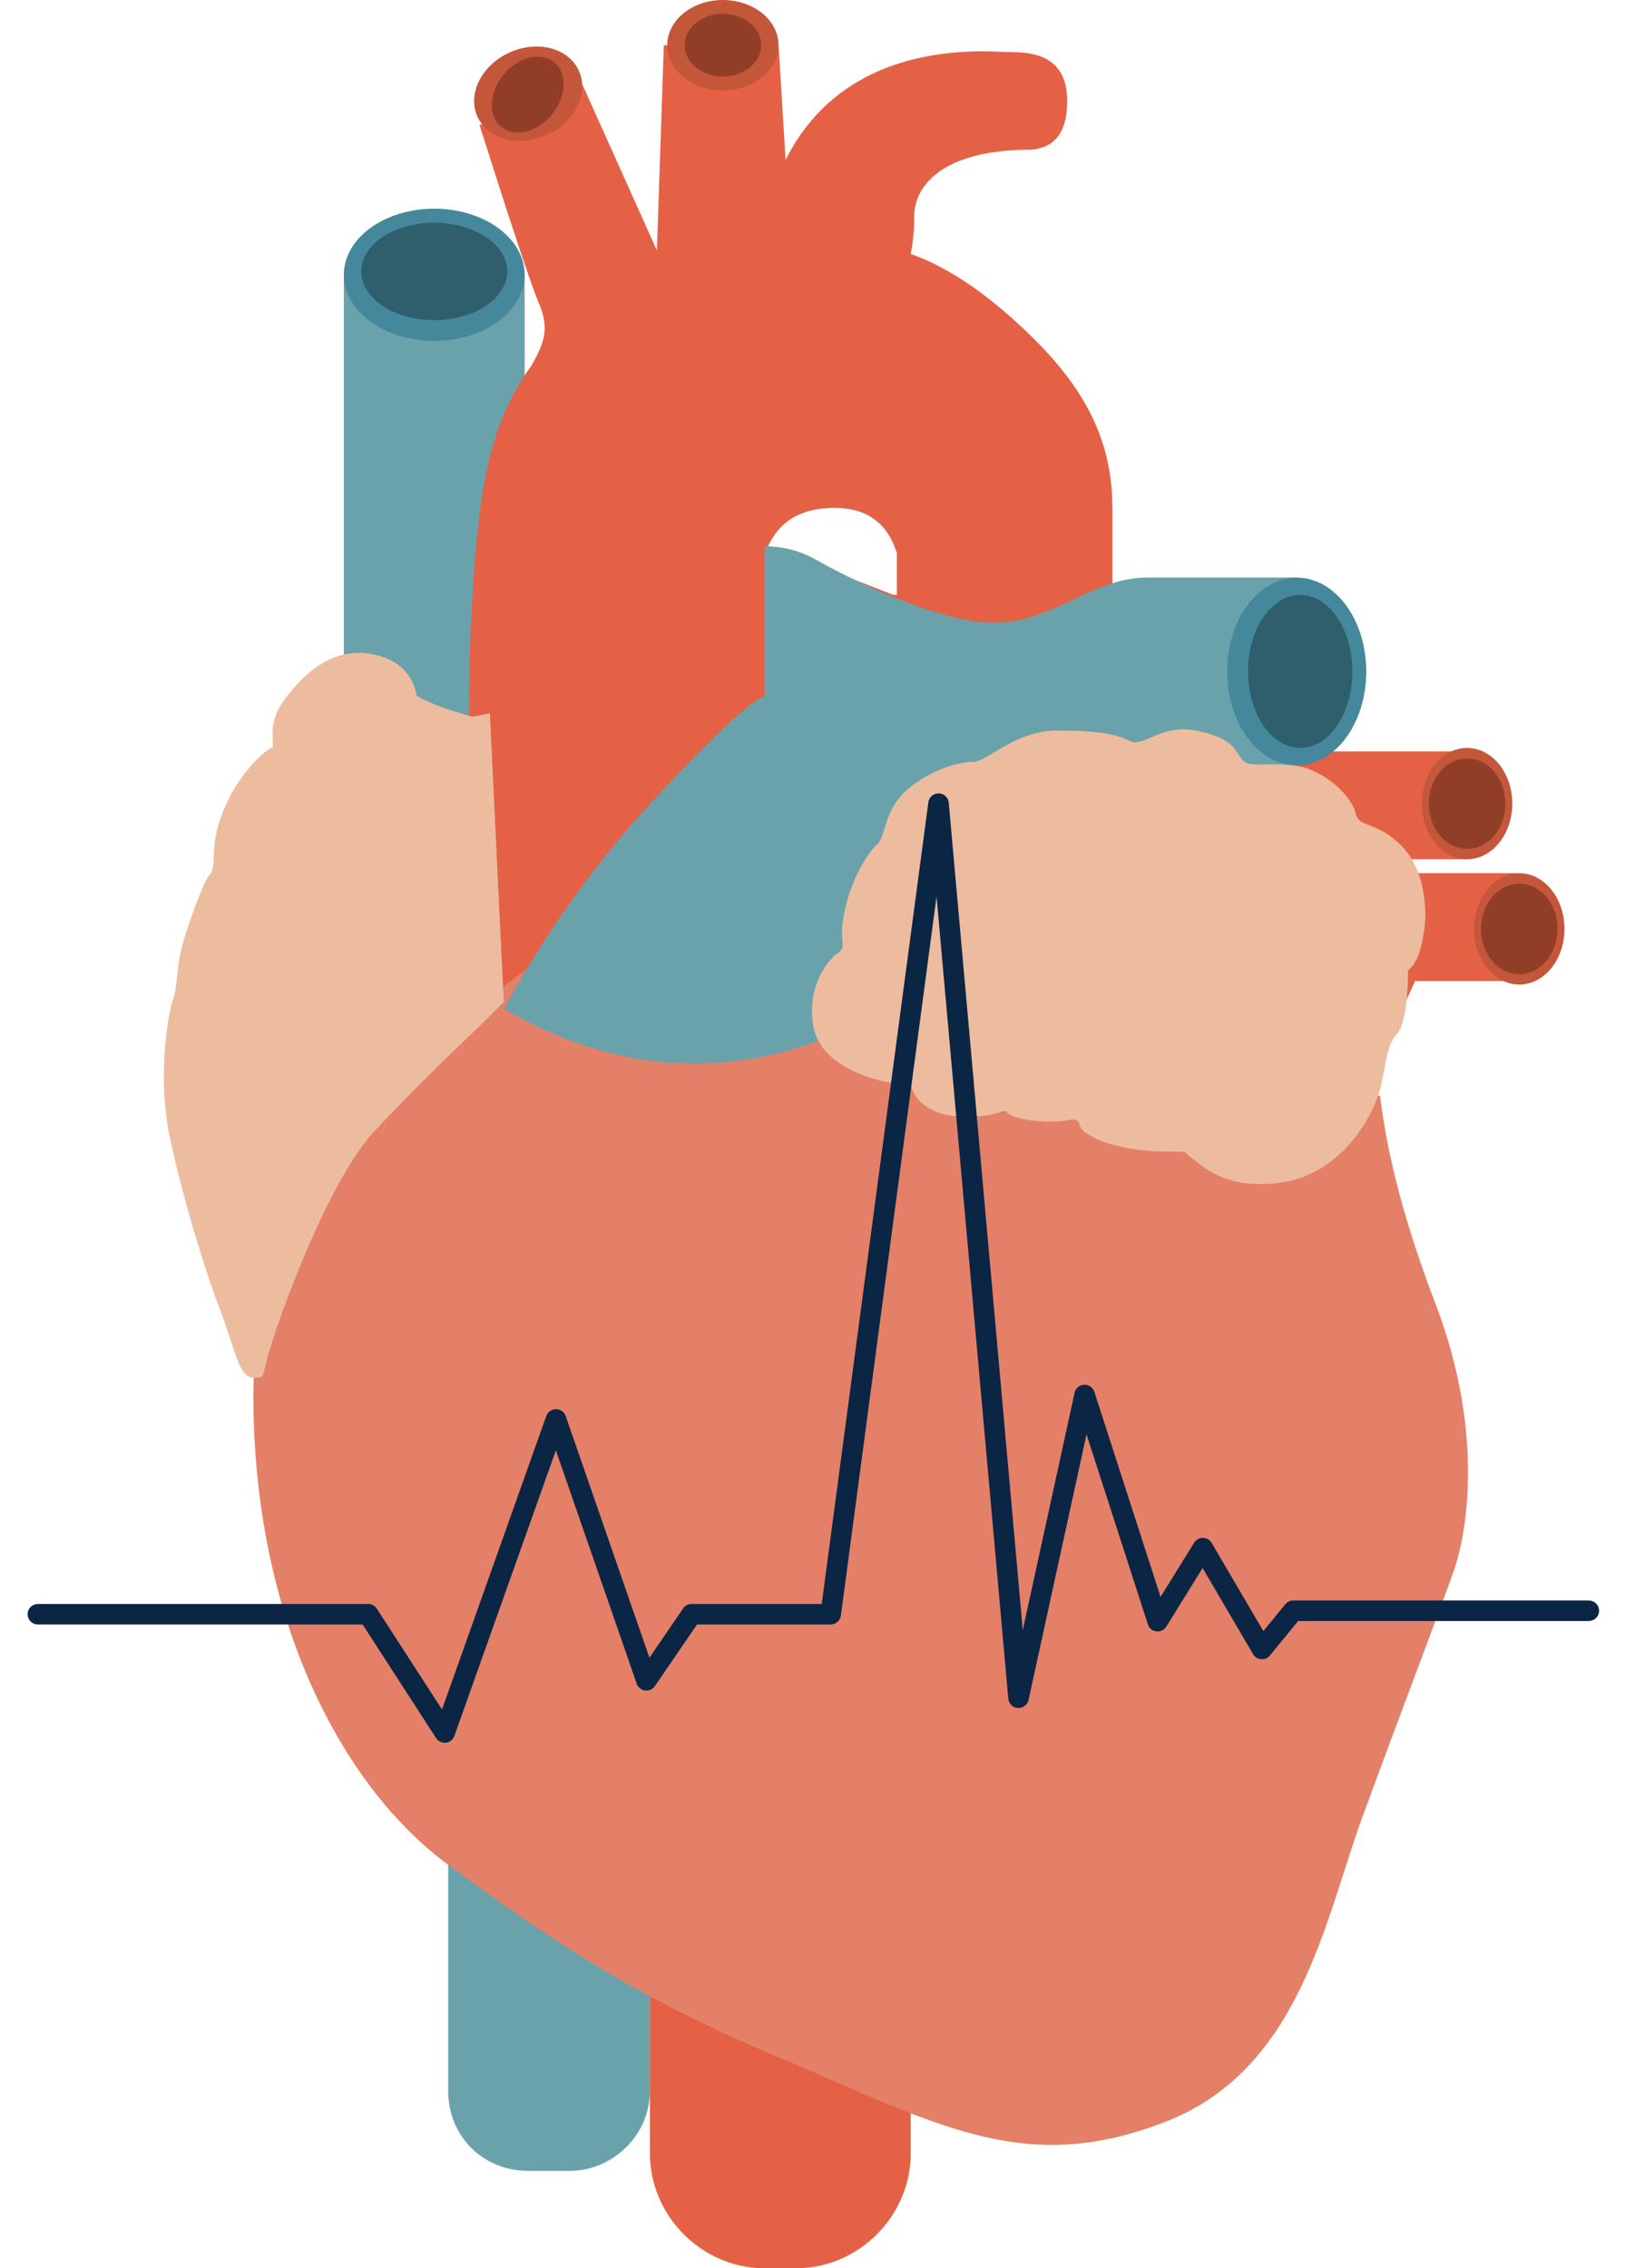 <svg xmlns="http://www.w3.org/2000/svg" xmlns:xlink="http://www.w3.org/1999/xlink" fill="none" version="1.1" width="57.333" height="80" viewBox="0 0 57.333 80"><defs><clipPath id="master_svg0_2922_28669"><rect x="0" y="0" width="57.333" height="80" rx="0"/></clipPath></defs><g clip-path="url(#master_svg0_2922_28669)"><g><path d="M12.131,23.071L12.131,9.574L18.511,9.574L18.511,13.501L16.671,25.28L13.603,25.034L12.131,23.071Z" fill="#6AA2AC" fill-opacity="1" style="mix-blend-mode:passthrough"/></g><g><path d="M18.511,9.691Q18.511,9.805,18.496,9.919Q18.48,10.033,18.45,10.145Q18.419,10.258,18.374,10.367Q18.328,10.477,18.268,10.583Q18.208,10.689,18.135,10.79Q18.061,10.891,17.974,10.986Q17.886,11.081,17.787,11.17Q17.688,11.258,17.577,11.339Q17.466,11.42,17.345,11.493Q17.224,11.565,17.093,11.629Q16.963,11.693,16.825,11.747Q16.687,11.801,16.542,11.845Q16.397,11.888,16.247,11.922Q16.097,11.955,15.943,11.977Q15.79,12,15.634,12.011Q15.478,12.022,15.321,12.022Q15.164,12.022,15.008,12.011Q14.852,12,14.699,11.977Q14.545,11.955,14.395,11.922Q14.245,11.888,14.1,11.845Q13.955,11.801,13.817,11.747Q13.679,11.693,13.549,11.629Q13.418,11.565,13.297,11.493Q13.176,11.42,13.065,11.339Q12.954,11.258,12.855,11.17Q12.756,11.081,12.669,10.986Q12.581,10.891,12.508,10.79Q12.434,10.689,12.374,10.583Q12.314,10.477,12.268,10.367Q12.223,10.258,12.192,10.145Q12.162,10.033,12.146,9.919Q12.131,9.805,12.131,9.691Q12.131,9.576,12.146,9.462Q12.162,9.348,12.192,9.236Q12.223,9.124,12.268,9.014Q12.314,8.904,12.374,8.799Q12.434,8.693,12.508,8.592Q12.581,8.491,12.669,8.395Q12.756,8.3,12.855,8.212Q12.954,8.123,13.065,8.042Q13.176,7.961,13.297,7.889Q13.418,7.816,13.549,7.752Q13.679,7.689,13.817,7.635Q13.955,7.581,14.1,7.537Q14.245,7.493,14.395,7.46Q14.545,7.427,14.699,7.404Q14.852,7.382,15.008,7.371Q15.164,7.359,15.321,7.359Q15.478,7.359,15.634,7.371Q15.79,7.382,15.943,7.404Q16.097,7.427,16.247,7.46Q16.397,7.493,16.542,7.537Q16.687,7.581,16.825,7.635Q16.963,7.689,17.093,7.752Q17.224,7.816,17.345,7.889Q17.466,7.961,17.577,8.042Q17.688,8.123,17.787,8.212Q17.886,8.3,17.974,8.395Q18.061,8.491,18.135,8.592Q18.208,8.693,18.268,8.799Q18.328,8.904,18.374,9.014Q18.419,9.124,18.45,9.236Q18.48,9.348,18.496,9.462Q18.511,9.576,18.511,9.691Z" fill="#45889C" fill-opacity="1" style="mix-blend-mode:passthrough"/></g><g><path d="M17.898,9.573Q17.898,9.658,17.885,9.742Q17.873,9.826,17.848,9.908Q17.823,9.991,17.787,10.072Q17.75,10.153,17.701,10.231Q17.653,10.309,17.593,10.383Q17.534,10.457,17.463,10.528Q17.393,10.598,17.313,10.663Q17.232,10.728,17.143,10.788Q17.053,10.848,16.955,10.901Q16.858,10.955,16.752,11.002Q16.647,11.048,16.535,11.088Q16.424,11.128,16.307,11.16Q16.19,11.193,16.069,11.217Q15.948,11.242,15.824,11.258Q15.699,11.275,15.573,11.283Q15.447,11.291,15.321,11.291Q15.194,11.291,15.068,11.283Q14.942,11.275,14.818,11.258Q14.694,11.242,14.573,11.217Q14.452,11.193,14.335,11.16Q14.218,11.128,14.106,11.088Q13.995,11.048,13.889,11.002Q13.784,10.955,13.686,10.901Q13.588,10.848,13.499,10.788Q13.409,10.728,13.329,10.663Q13.249,10.598,13.178,10.528Q13.108,10.457,13.048,10.383Q12.989,10.309,12.94,10.231Q12.892,10.153,12.855,10.072Q12.818,9.991,12.794,9.908Q12.769,9.826,12.757,9.742Q12.744,9.658,12.744,9.573Q12.744,9.489,12.757,9.405Q12.769,9.321,12.794,9.238Q12.818,9.155,12.855,9.075Q12.892,8.994,12.94,8.916Q12.989,8.838,13.048,8.763Q13.108,8.689,13.178,8.619Q13.249,8.549,13.329,8.484Q13.409,8.418,13.499,8.359Q13.588,8.299,13.686,8.245Q13.784,8.192,13.889,8.145Q13.995,8.098,14.106,8.058Q14.218,8.019,14.335,7.986Q14.452,7.954,14.573,7.929Q14.694,7.905,14.818,7.888Q14.942,7.872,15.068,7.864Q15.194,7.855,15.321,7.855Q15.447,7.855,15.573,7.864Q15.699,7.872,15.824,7.888Q15.948,7.905,16.069,7.929Q16.19,7.954,16.307,7.986Q16.424,8.019,16.535,8.058Q16.647,8.098,16.752,8.145Q16.858,8.192,16.955,8.245Q17.053,8.299,17.143,8.359Q17.232,8.418,17.313,8.484Q17.393,8.549,17.463,8.619Q17.534,8.689,17.593,8.763Q17.653,8.838,17.701,8.916Q17.75,8.994,17.787,9.075Q17.823,9.155,17.848,9.238Q17.873,9.321,17.885,9.405Q17.898,9.489,17.898,9.573Z" fill="#2F5F6D" fill-opacity="1" style="mix-blend-mode:passthrough"/></g><g><path d="M47.102,40.857L49.924,34.6L53.605,34.6L53.605,30.796L48.82,30.796L48.574,30.305L51.765,30.305L51.765,26.502L42.194,26.502L39.249,20.612Q39.249,19.876,39.249,18.035C39.249,16.318,38.881,14.354,36.55,12.023Q34.219,9.692,32.133,8.956Q32.256,8.342,32.256,7.606C32.256,6.747,32.992,5.275,36.427,5.275Q37.654,5.152,37.654,3.557C37.654,1.962,36.427,1.839,35.691,1.839C34.955,1.839,29.924,1.226,27.716,5.643L27.47,1.594L23.421,1.594L23.176,8.833L20.476,2.821L16.918,4.416Q18.636,9.815,19.004,10.674C19.372,11.532,19.249,12.023,18.759,12.882C18.145,13.741,17.286,15.091,16.918,18.158C16.55,21.226,16.427,26.011,16.673,27.851C16.918,29.692,17.163,33.986,16.918,36.318L47.102,40.857ZM31.519,20.98L27.102,19.262Q27.716,17.913,29.433,17.913Q31.151,17.913,31.642,19.508L31.642,20.98L31.519,20.98Z" fill="#E46146" fill-opacity="1" style="mix-blend-mode:passthrough"/></g><g><path d="M20.107,76.566L18.634,76.566C17.039,76.566,15.812,75.339,15.812,73.744L15.812,61.842C15.812,60.247,17.039,59.02,18.634,59.02L20.107,59.02C21.702,59.02,22.929,60.247,22.929,61.842L22.929,73.744C22.929,75.339,21.579,76.566,20.107,76.566Z" fill="#6AA2AC" fill-opacity="1" style="mix-blend-mode:passthrough"/></g><g><path d="M28.083,80.001L26.979,80.001C24.77,80.001,22.93,78.161,22.93,75.952L22.93,66.627C22.93,64.419,24.77,62.578,26.979,62.578L28.083,62.578C30.292,62.578,32.132,64.419,32.132,66.627L32.132,75.952C32.132,78.161,30.292,80.001,28.083,80.001Z" fill="#E46146" fill-opacity="1" style="mix-blend-mode:passthrough"/></g><g><path d="M18.51,34.234Q8.939,41.228,8.939,49.204C8.939,57.179,12.13,63.069,15.811,65.768C19.492,68.468,22.559,70.553,27.958,72.762C33.357,75.093,36.301,76.688,41.087,74.848C45.872,73.007,46.731,67.731,48.081,64.05C49.43,60.369,50.657,57.179,51.271,55.461C51.884,53.744,52.252,50.185,50.657,46.014Q49.062,41.842,48.694,38.652L18.51,34.234Z" fill="#E48067" fill-opacity="1" style="mix-blend-mode:passthrough"/></g><g><path d="M53.356,28.342Q53.356,28.438,53.349,28.534Q53.341,28.63,53.326,28.725Q53.31,28.82,53.288,28.912Q53.265,29.004,53.235,29.093Q53.205,29.182,53.168,29.267Q53.131,29.353,53.087,29.433Q53.044,29.513,52.994,29.587Q52.944,29.662,52.889,29.73Q52.834,29.798,52.773,29.86Q52.713,29.921,52.647,29.974Q52.582,30.028,52.513,30.073Q52.444,30.119,52.372,30.156Q52.299,30.193,52.224,30.221Q52.149,30.249,52.072,30.267Q51.995,30.286,51.917,30.296Q51.84,30.305,51.761,30.305Q51.683,30.305,51.605,30.296Q51.527,30.286,51.45,30.267Q51.373,30.249,51.298,30.221Q51.223,30.193,51.151,30.156Q51.078,30.119,51.009,30.073Q50.94,30.028,50.875,29.974Q50.81,29.921,50.749,29.86Q50.689,29.798,50.633,29.73Q50.578,29.662,50.528,29.587Q50.478,29.513,50.435,29.433Q50.391,29.353,50.354,29.267Q50.317,29.182,50.287,29.093Q50.257,29.004,50.235,28.912Q50.212,28.82,50.197,28.725Q50.181,28.63,50.174,28.534Q50.166,28.438,50.166,28.342Q50.166,28.246,50.174,28.15Q50.181,28.054,50.197,27.959Q50.212,27.864,50.235,27.772Q50.257,27.68,50.287,27.591Q50.317,27.502,50.354,27.417Q50.391,27.332,50.435,27.251Q50.478,27.171,50.528,27.097Q50.578,27.022,50.633,26.954Q50.689,26.886,50.749,26.825Q50.81,26.763,50.875,26.71Q50.94,26.656,51.009,26.611Q51.078,26.565,51.151,26.528Q51.223,26.491,51.298,26.463Q51.373,26.435,51.45,26.417Q51.527,26.398,51.605,26.388Q51.683,26.379,51.761,26.379Q51.84,26.379,51.917,26.388Q51.995,26.398,52.072,26.417Q52.149,26.435,52.224,26.463Q52.299,26.491,52.372,26.528Q52.444,26.565,52.513,26.611Q52.582,26.656,52.647,26.71Q52.713,26.763,52.773,26.825Q52.834,26.886,52.889,26.954Q52.944,27.022,52.994,27.097Q53.044,27.171,53.087,27.251Q53.131,27.332,53.168,27.417Q53.205,27.502,53.235,27.591Q53.265,27.68,53.288,27.772Q53.31,27.864,53.326,27.959Q53.341,28.054,53.349,28.15Q53.356,28.246,53.356,28.342Z" fill="#C45639" fill-opacity="1" style="mix-blend-mode:passthrough"/></g><g><path d="M53.113,28.345Q53.113,28.423,53.107,28.501Q53.1,28.579,53.087,28.656Q53.075,28.733,53.055,28.808Q53.036,28.883,53.011,28.955Q52.985,29.028,52.954,29.097Q52.923,29.166,52.886,29.231Q52.849,29.296,52.807,29.357Q52.765,29.418,52.718,29.473Q52.671,29.528,52.62,29.578Q52.569,29.628,52.514,29.671Q52.458,29.715,52.4,29.752Q52.341,29.789,52.28,29.819Q52.219,29.849,52.156,29.871Q52.092,29.894,52.027,29.909Q51.962,29.925,51.896,29.932Q51.83,29.94,51.764,29.94Q51.697,29.94,51.631,29.932Q51.565,29.925,51.5,29.909Q51.435,29.894,51.372,29.871Q51.308,29.849,51.247,29.819Q51.186,29.789,51.128,29.752Q51.069,29.715,51.014,29.671Q50.959,29.628,50.908,29.578Q50.856,29.528,50.809,29.473Q50.762,29.418,50.72,29.357Q50.678,29.296,50.642,29.231Q50.605,29.166,50.573,29.097Q50.542,29.028,50.517,28.955Q50.491,28.883,50.472,28.808Q50.453,28.733,50.44,28.656Q50.427,28.579,50.421,28.501Q50.414,28.423,50.414,28.345Q50.414,28.267,50.421,28.189Q50.427,28.111,50.44,28.034Q50.453,27.957,50.472,27.882Q50.491,27.807,50.517,27.735Q50.542,27.662,50.573,27.593Q50.605,27.524,50.642,27.459Q50.678,27.394,50.72,27.333Q50.762,27.273,50.809,27.217Q50.856,27.162,50.908,27.112Q50.959,27.062,51.014,27.019Q51.069,26.975,51.128,26.938Q51.186,26.901,51.247,26.871Q51.308,26.841,51.372,26.819Q51.435,26.796,51.5,26.781Q51.565,26.765,51.631,26.758Q51.697,26.75,51.764,26.75Q51.83,26.75,51.896,26.758Q51.962,26.765,52.027,26.781Q52.092,26.796,52.156,26.819Q52.219,26.841,52.28,26.871Q52.341,26.901,52.4,26.938Q52.458,26.975,52.514,27.019Q52.569,27.062,52.62,27.112Q52.671,27.162,52.718,27.217Q52.765,27.273,52.807,27.333Q52.849,27.394,52.886,27.459Q52.923,27.524,52.954,27.593Q52.985,27.662,53.011,27.735Q53.036,27.807,53.055,27.882Q53.075,27.957,53.087,28.034Q53.1,28.111,53.107,28.189Q53.113,28.267,53.113,28.345Z" fill="#903E27" fill-opacity="1" style="mix-blend-mode:passthrough"/></g><g><path d="M55.198,32.76Q55.198,32.857,55.19,32.953Q55.183,33.048,55.167,33.143Q55.152,33.238,55.129,33.33Q55.107,33.422,55.077,33.511Q55.047,33.6,55.01,33.686Q54.973,33.771,54.929,33.851Q54.886,33.931,54.836,34.006Q54.786,34.08,54.731,34.148Q54.675,34.216,54.615,34.278Q54.554,34.339,54.489,34.392Q54.424,34.446,54.355,34.491Q54.286,34.537,54.213,34.574Q54.141,34.611,54.066,34.639Q53.991,34.667,53.914,34.686Q53.837,34.704,53.759,34.714Q53.681,34.723,53.603,34.723Q53.525,34.723,53.447,34.714Q53.369,34.704,53.292,34.686Q53.215,34.667,53.14,34.639Q53.065,34.611,52.993,34.574Q52.92,34.537,52.851,34.491Q52.782,34.446,52.717,34.392Q52.652,34.339,52.591,34.278Q52.53,34.216,52.475,34.148Q52.42,34.08,52.37,34.006Q52.32,33.931,52.277,33.851Q52.233,33.771,52.196,33.686Q52.159,33.6,52.129,33.511Q52.099,33.422,52.076,33.33Q52.054,33.238,52.038,33.143Q52.023,33.048,52.015,32.953Q52.008,32.857,52.008,32.76Q52.008,32.664,52.015,32.568Q52.023,32.472,52.038,32.377Q52.054,32.282,52.076,32.19Q52.099,32.098,52.129,32.009Q52.159,31.92,52.196,31.835Q52.233,31.75,52.277,31.669Q52.32,31.589,52.37,31.515Q52.42,31.44,52.475,31.372Q52.53,31.304,52.591,31.243Q52.652,31.181,52.717,31.128Q52.782,31.074,52.851,31.029Q52.92,30.983,52.993,30.946Q53.065,30.909,53.14,30.881Q53.215,30.853,53.292,30.835Q53.369,30.816,53.447,30.806Q53.525,30.797,53.603,30.797Q53.681,30.797,53.759,30.806Q53.837,30.816,53.914,30.835Q53.991,30.853,54.066,30.881Q54.141,30.909,54.213,30.946Q54.286,30.983,54.355,31.029Q54.424,31.074,54.489,31.128Q54.554,31.181,54.615,31.243Q54.675,31.304,54.731,31.372Q54.786,31.44,54.836,31.515Q54.886,31.589,54.929,31.669Q54.973,31.75,55.01,31.835Q55.047,31.92,55.077,32.009Q55.107,32.098,55.129,32.19Q55.152,32.282,55.167,32.377Q55.183,32.472,55.19,32.568Q55.198,32.664,55.198,32.76Z" fill="#C45639" fill-opacity="1" style="mix-blend-mode:passthrough"/></g><g><path d="M54.951,32.763Q54.951,32.841,54.945,32.919Q54.938,32.997,54.925,33.074Q54.912,33.151,54.893,33.226Q54.874,33.301,54.849,33.374Q54.823,33.446,54.792,33.515Q54.761,33.584,54.724,33.649Q54.687,33.714,54.645,33.775Q54.603,33.836,54.556,33.891Q54.509,33.946,54.458,33.996Q54.407,34.046,54.351,34.089Q54.296,34.133,54.238,34.17Q54.179,34.207,54.118,34.237Q54.057,34.267,53.993,34.29Q53.93,34.312,53.865,34.328Q53.8,34.343,53.734,34.351Q53.668,34.358,53.602,34.358Q53.535,34.358,53.469,34.351Q53.403,34.343,53.338,34.328Q53.273,34.312,53.21,34.29Q53.146,34.267,53.085,34.237Q53.024,34.207,52.965,34.17Q52.907,34.133,52.852,34.089Q52.797,34.046,52.745,33.996Q52.694,33.946,52.647,33.891Q52.6,33.836,52.558,33.775Q52.516,33.714,52.479,33.649Q52.443,33.584,52.411,33.515Q52.38,33.446,52.355,33.374Q52.329,33.301,52.31,33.226Q52.291,33.151,52.278,33.074Q52.265,32.997,52.258,32.919Q52.252,32.841,52.252,32.763Q52.252,32.685,52.258,32.607Q52.265,32.529,52.278,32.452Q52.291,32.375,52.31,32.3Q52.329,32.225,52.355,32.153Q52.38,32.08,52.411,32.011Q52.443,31.942,52.479,31.877Q52.516,31.812,52.558,31.751Q52.6,31.691,52.647,31.635Q52.694,31.58,52.745,31.53Q52.797,31.48,52.852,31.437Q52.907,31.393,52.965,31.356Q53.024,31.319,53.085,31.289Q53.146,31.259,53.21,31.237Q53.273,31.214,53.338,31.199Q53.403,31.183,53.469,31.176Q53.535,31.168,53.602,31.168Q53.668,31.168,53.734,31.176Q53.8,31.183,53.865,31.199Q53.93,31.214,53.993,31.237Q54.057,31.259,54.118,31.289Q54.179,31.319,54.238,31.356Q54.296,31.393,54.351,31.437Q54.407,31.48,54.458,31.53Q54.509,31.58,54.556,31.635Q54.603,31.691,54.645,31.751Q54.687,31.812,54.724,31.877Q54.761,31.942,54.792,32.011Q54.823,32.08,54.849,32.153Q54.874,32.225,54.893,32.3Q54.912,32.375,54.925,32.452Q54.938,32.529,54.945,32.607Q54.951,32.685,54.951,32.763Z" fill="#903E27" fill-opacity="1" style="mix-blend-mode:passthrough"/></g><g><path d="M16.67,25.278Q15.32,24.91,14.707,24.542Q14.461,23.315,13.112,23.07C11.762,22.824,10.78,23.683,10.044,24.665C9.308,25.646,9.799,26.383,9.553,26.383C9.308,26.505,8.326,27.364,7.836,28.714C7.345,29.941,7.713,30.554,7.345,30.922C7.099,31.291,6.486,33.008,6.363,33.622C6.24,34.235,6.24,34.849,6.118,35.217C5.995,35.462,5.504,37.794,5.995,40.125C6.486,42.456,7.345,45.156,7.836,46.383C8.326,47.732,8.449,48.591,8.94,48.591C9.431,48.591,9.185,48.591,9.553,47.487C9.921,46.26,11.517,41.843,13.112,40.002Q14.829,38.162,16.915,36.199L17.774,35.34L17.283,25.156L16.67,25.278Z" fill="#EDBC9F" fill-opacity="1" style="mix-blend-mode:passthrough"/></g><g><path d="M26.978,19.266Q27.959,19.266,28.818,19.756C29.677,20.247,32.99,21.965,35.076,21.965C37.162,21.965,38.511,20.37,40.475,20.37Q42.438,20.37,45.751,20.37L45.628,26.996L33.726,26.996L28.941,36.689Q23.297,38.775,17.775,35.585Q19.984,31.536,23.051,28.223Q26.119,24.91,26.978,24.542L26.978,19.266Z" fill="#6AA2AC" fill-opacity="1" style="mix-blend-mode:passthrough"/></g><g><path d="M48.205,23.684Q48.205,23.847,48.193,24.009Q48.181,24.171,48.158,24.33Q48.134,24.49,48.099,24.646Q48.064,24.801,48.018,24.952Q47.972,25.102,47.915,25.246Q47.858,25.389,47.791,25.524Q47.724,25.66,47.648,25.786Q47.571,25.911,47.486,26.027Q47.401,26.142,47.308,26.245Q47.214,26.348,47.114,26.439Q47.014,26.529,46.908,26.606Q46.801,26.682,46.69,26.745Q46.579,26.807,46.463,26.854Q46.348,26.901,46.23,26.933Q46.111,26.965,45.991,26.981Q45.871,26.997,45.751,26.997Q45.63,26.997,45.51,26.981Q45.39,26.965,45.272,26.933Q45.154,26.901,45.038,26.854Q44.923,26.807,44.812,26.745Q44.7,26.682,44.594,26.606Q44.488,26.529,44.387,26.439Q44.287,26.348,44.194,26.245Q44.101,26.142,44.016,26.027Q43.93,25.911,43.854,25.786Q43.777,25.66,43.71,25.524Q43.643,25.389,43.587,25.246Q43.53,25.102,43.484,24.952Q43.438,24.801,43.403,24.646Q43.368,24.49,43.344,24.33Q43.321,24.171,43.309,24.009Q43.297,23.847,43.297,23.684Q43.297,23.521,43.309,23.359Q43.321,23.197,43.344,23.038Q43.368,22.878,43.403,22.722Q43.438,22.567,43.484,22.416Q43.53,22.266,43.587,22.122Q43.643,21.979,43.71,21.843Q43.777,21.708,43.854,21.582Q43.93,21.456,44.016,21.341Q44.101,21.226,44.194,21.123Q44.287,21.02,44.387,20.929Q44.488,20.839,44.594,20.762Q44.7,20.686,44.812,20.623Q44.923,20.561,45.038,20.514Q45.154,20.467,45.272,20.435Q45.39,20.403,45.51,20.387Q45.63,20.371,45.751,20.371Q45.871,20.371,45.991,20.387Q46.111,20.403,46.23,20.435Q46.348,20.467,46.463,20.514Q46.579,20.561,46.69,20.623Q46.801,20.686,46.908,20.762Q47.014,20.839,47.114,20.929Q47.214,21.02,47.308,21.123Q47.401,21.226,47.486,21.341Q47.571,21.456,47.648,21.582Q47.724,21.708,47.791,21.843Q47.858,21.979,47.915,22.122Q47.972,22.266,48.018,22.416Q48.064,22.567,48.099,22.722Q48.134,22.878,48.158,23.038Q48.181,23.197,48.193,23.359Q48.205,23.521,48.205,23.684Z" fill="#45889C" fill-opacity="1" style="mix-blend-mode:passthrough"/></g><g><path d="M47.714,23.68Q47.714,23.812,47.705,23.944Q47.697,24.076,47.679,24.206Q47.661,24.337,47.635,24.463Q47.609,24.59,47.574,24.713Q47.54,24.835,47.497,24.952Q47.454,25.069,47.404,25.18Q47.354,25.29,47.296,25.392Q47.239,25.495,47.175,25.589Q47.111,25.682,47.041,25.767Q46.971,25.851,46.896,25.924Q46.821,25.998,46.741,26.061Q46.662,26.123,46.578,26.174Q46.495,26.225,46.408,26.263Q46.321,26.302,46.233,26.327Q46.144,26.353,46.054,26.366Q45.964,26.379,45.874,26.379Q45.783,26.379,45.693,26.366Q45.603,26.353,45.515,26.327Q45.426,26.302,45.339,26.263Q45.253,26.225,45.169,26.174Q45.086,26.123,45.006,26.061Q44.926,25.998,44.851,25.924Q44.776,25.851,44.706,25.767Q44.636,25.682,44.572,25.589Q44.508,25.495,44.451,25.392Q44.394,25.29,44.343,25.18Q44.293,25.069,44.251,24.952Q44.208,24.835,44.173,24.713Q44.139,24.59,44.112,24.463Q44.086,24.337,44.069,24.206Q44.051,24.076,44.042,23.944Q44.033,23.812,44.033,23.68Q44.033,23.547,44.042,23.415Q44.051,23.283,44.069,23.153Q44.086,23.023,44.112,22.896Q44.139,22.769,44.173,22.647Q44.208,22.524,44.251,22.407Q44.293,22.29,44.343,22.18Q44.394,22.07,44.451,21.967Q44.508,21.865,44.572,21.771Q44.636,21.677,44.706,21.593Q44.776,21.509,44.851,21.435Q44.926,21.362,45.006,21.299Q45.086,21.237,45.169,21.186Q45.253,21.135,45.339,21.097Q45.426,21.058,45.515,21.032Q45.603,21.006,45.693,20.993Q45.783,20.98,45.874,20.98Q45.964,20.98,46.054,20.993Q46.144,21.006,46.233,21.032Q46.321,21.058,46.408,21.097Q46.495,21.135,46.578,21.186Q46.662,21.237,46.741,21.299Q46.821,21.362,46.896,21.435Q46.971,21.509,47.041,21.593Q47.111,21.677,47.175,21.771Q47.239,21.865,47.296,21.967Q47.354,22.07,47.404,22.18Q47.454,22.29,47.497,22.407Q47.54,22.524,47.574,22.647Q47.609,22.769,47.635,22.896Q47.661,23.023,47.679,23.153Q47.697,23.283,47.705,23.415Q47.714,23.547,47.714,23.68Z" fill="#2F5F6D" fill-opacity="1" style="mix-blend-mode:passthrough"/></g><g><path d="M19.293,4.757C20.281,4.31,20.787,3.297,20.423,2.494C20.059,1.692,18.964,1.404,17.976,1.852C16.989,2.299,16.483,3.312,16.846,4.115C17.21,4.917,18.305,5.205,19.293,4.757Z" fill="#C45639" fill-opacity="1" style="mix-blend-mode:passthrough"/></g><g><path d="M19.472,4.038C19.989,3.409,20.025,2.586,19.554,2.199C19.083,1.812,18.282,2.007,17.766,2.635C17.25,3.264,17.213,4.087,17.684,4.474C18.156,4.861,18.956,4.666,19.472,4.038Z" fill="#903E27" fill-opacity="1" style="mix-blend-mode:passthrough"/></g><g><path d="M27.467,1.595Q27.467,1.673,27.458,1.751Q27.449,1.829,27.43,1.906Q27.411,1.983,27.383,2.058Q27.355,2.133,27.318,2.206Q27.281,2.278,27.236,2.347Q27.19,2.416,27.137,2.481Q27.083,2.546,27.022,2.607Q26.961,2.668,26.892,2.723Q26.824,2.778,26.75,2.828Q26.675,2.878,26.595,2.921Q26.515,2.965,26.43,3.002Q26.345,3.039,26.255,3.069Q26.166,3.099,26.074,3.122Q25.982,3.144,25.887,3.16Q25.793,3.175,25.697,3.183Q25.601,3.19,25.504,3.19Q25.408,3.19,25.312,3.183Q25.216,3.175,25.121,3.16Q25.027,3.144,24.934,3.122Q24.842,3.099,24.753,3.069Q24.664,3.039,24.579,3.002Q24.494,2.965,24.414,2.921Q24.333,2.878,24.259,2.828Q24.184,2.778,24.116,2.723Q24.048,2.668,23.987,2.607Q23.925,2.546,23.872,2.481Q23.818,2.416,23.773,2.347Q23.727,2.278,23.69,2.206Q23.654,2.133,23.626,2.058Q23.598,1.983,23.579,1.906Q23.56,1.829,23.55,1.751Q23.541,1.673,23.541,1.595Q23.541,1.517,23.55,1.439Q23.56,1.361,23.579,1.284Q23.598,1.207,23.626,1.132Q23.654,1.057,23.69,0.985Q23.727,0.912,23.773,0.843Q23.818,0.774,23.872,0.709Q23.925,0.644,23.987,0.583Q24.048,0.523,24.116,0.467Q24.184,0.412,24.259,0.362Q24.333,0.312,24.414,0.269Q24.494,0.225,24.579,0.188Q24.664,0.151,24.753,0.121Q24.842,0.091,24.934,0.069Q25.027,0.046,25.121,0.031Q25.216,0.015,25.312,0.008Q25.408,0,25.504,0Q25.601,0,25.697,0.008Q25.793,0.015,25.887,0.031Q25.982,0.046,26.074,0.069Q26.166,0.091,26.255,0.121Q26.345,0.151,26.43,0.188Q26.515,0.225,26.595,0.269Q26.675,0.312,26.75,0.362Q26.824,0.412,26.892,0.467Q26.961,0.523,27.022,0.583Q27.083,0.644,27.137,0.709Q27.19,0.774,27.236,0.843Q27.281,0.912,27.318,0.985Q27.355,1.057,27.383,1.132Q27.411,1.207,27.43,1.284Q27.449,1.361,27.458,1.439Q27.467,1.517,27.467,1.595Z" fill="#C45639" fill-opacity="1" style="mix-blend-mode:passthrough"/></g><g><path d="M26.856,1.593Q26.856,1.647,26.849,1.701Q26.843,1.755,26.83,1.808Q26.817,1.861,26.798,1.913Q26.778,1.965,26.753,2.015Q26.728,2.065,26.696,2.113Q26.665,2.161,26.628,2.206Q26.591,2.251,26.549,2.293Q26.507,2.335,26.46,2.373Q26.413,2.412,26.362,2.446Q26.311,2.481,26.256,2.511Q26.201,2.541,26.142,2.566Q26.084,2.592,26.023,2.613Q25.961,2.634,25.898,2.649Q25.834,2.665,25.769,2.676Q25.704,2.686,25.638,2.692Q25.572,2.697,25.506,2.697Q25.44,2.697,25.374,2.692Q25.308,2.686,25.243,2.676Q25.178,2.665,25.114,2.649Q25.051,2.634,24.989,2.613Q24.928,2.592,24.87,2.566Q24.811,2.541,24.756,2.511Q24.701,2.481,24.65,2.446Q24.598,2.412,24.552,2.373Q24.505,2.335,24.463,2.293Q24.421,2.251,24.384,2.206Q24.347,2.161,24.316,2.113Q24.284,2.065,24.259,2.015Q24.234,1.965,24.214,1.913Q24.195,1.861,24.182,1.808Q24.169,1.755,24.163,1.701Q24.156,1.647,24.156,1.593Q24.156,1.538,24.163,1.484Q24.169,1.43,24.182,1.377Q24.195,1.324,24.214,1.272Q24.234,1.22,24.259,1.17Q24.284,1.12,24.316,1.072Q24.347,1.024,24.384,0.979Q24.421,0.934,24.463,0.892Q24.505,0.85,24.552,0.812Q24.598,0.773,24.65,0.739Q24.701,0.705,24.756,0.674Q24.811,0.644,24.87,0.619Q24.928,0.593,24.989,0.572Q25.051,0.552,25.114,0.536Q25.178,0.52,25.243,0.509Q25.308,0.499,25.374,0.494Q25.44,0.488,25.506,0.488Q25.572,0.488,25.638,0.494Q25.704,0.499,25.769,0.509Q25.834,0.52,25.898,0.536Q25.961,0.552,26.023,0.572Q26.084,0.593,26.142,0.619Q26.201,0.644,26.256,0.674Q26.311,0.705,26.362,0.739Q26.413,0.773,26.46,0.812Q26.507,0.85,26.549,0.892Q26.591,0.934,26.628,0.979Q26.665,1.024,26.696,1.072Q26.728,1.12,26.753,1.17Q26.778,1.22,26.798,1.272Q26.817,1.324,26.83,1.377Q26.843,1.43,26.849,1.484Q26.856,1.538,26.856,1.593Z" fill="#903E27" fill-opacity="1" style="mix-blend-mode:passthrough"/></g><g><path d="M50.291,32.393Q50.291,30.675,49.432,29.816C48.573,28.957,47.959,29.203,47.837,28.712C47.714,28.099,46.732,27.117,45.628,26.994C44.524,26.872,44.033,27.117,43.788,26.749C43.542,26.381,43.419,26.013,42.192,25.767C40.965,25.522,40.352,26.381,39.861,26.135C39.37,25.89,38.757,25.767,37.285,25.767C35.812,25.767,34.831,26.872,34.34,26.872C33.849,26.872,32.867,27.117,32.008,27.853C31.149,28.589,31.272,29.571,30.904,29.816C30.659,30.062,30.045,30.921,29.8,32.148C29.554,33.252,29.923,33.375,29.554,33.62C29.186,33.865,28.45,34.847,28.696,36.197C28.941,37.546,30.659,38.037,31.272,38.16C32.008,38.283,32.131,37.914,32.131,38.283C32.254,38.651,32.622,39.387,34.094,39.387C35.444,39.387,35.321,39.019,35.567,39.264C35.812,39.51,37.039,39.632,37.653,39.51C38.266,39.387,37.898,39.755,38.389,40C38.88,40.368,40.106,40.614,41.088,40.614C42.07,40.614,41.702,40.614,42.07,40.859C42.438,41.105,43.174,41.964,45.137,41.718C47.1,41.473,48.205,39.755,48.573,38.773C48.941,37.792,48.818,36.933,49.309,36.442C49.677,35.951,49.677,34.479,49.677,34.234C49.922,33.988,50.168,33.743,50.291,32.393Z" fill="#EDBC9F" fill-opacity="1" style="mix-blend-mode:passthrough"/></g><g><path d="M12.99,56.571L1.334,56.571L1.334,56.573Q1.299,56.573,1.264,56.58Q1.229,56.587,1.196,56.6Q1.163,56.614,1.134,56.633Q1.104,56.653,1.079,56.678Q1.054,56.703,1.035,56.733Q1.015,56.762,1.001,56.795Q0.988,56.828,0.981,56.862Q0.974,56.897,0.974,56.933Q0.974,56.968,0.981,57.003Q0.988,57.038,1.001,57.07Q1.015,57.103,1.035,57.133Q1.054,57.162,1.079,57.187Q1.104,57.212,1.134,57.232Q1.163,57.252,1.196,57.265Q1.229,57.279,1.264,57.286Q1.299,57.293,1.334,57.293L1.334,57.295L12.794,57.295L15.386,61.301Q15.405,61.331,15.43,61.357Q15.455,61.382,15.484,61.402Q15.514,61.423,15.546,61.437Q15.579,61.451,15.614,61.458Q15.649,61.466,15.684,61.466Q15.72,61.467,15.755,61.46Q15.79,61.454,15.823,61.441Q15.856,61.428,15.886,61.408Q15.99,61.342,16.031,61.226L19.612,51.154L22.464,59.383Q22.488,59.451,22.536,59.504Q22.584,59.558,22.648,59.59Q22.713,59.621,22.785,59.625Q22.857,59.63,22.925,59.606Q23.038,59.567,23.105,59.468L24.592,57.295L29.309,57.295Q29.375,57.295,29.437,57.271Q29.498,57.248,29.548,57.205Q29.597,57.162,29.628,57.104Q29.659,57.046,29.668,56.98L33.043,31.617L35.575,59.91Q35.581,59.981,35.614,60.045Q35.648,60.109,35.703,60.155Q35.758,60.201,35.827,60.223Q35.896,60.244,35.967,60.238Q36.025,60.233,36.078,60.21Q36.131,60.187,36.174,60.149Q36.218,60.111,36.247,60.061Q36.276,60.011,36.289,59.955L38.334,50.589L40.499,57.289Q40.521,57.358,40.568,57.413Q40.614,57.468,40.678,57.5Q40.742,57.533,40.814,57.539Q40.886,57.545,40.954,57.523Q41.081,57.482,41.151,57.369L42.43,55.303L44.212,58.343Q44.248,58.405,44.306,58.448Q44.363,58.492,44.433,58.51Q44.502,58.528,44.574,58.518Q44.645,58.508,44.707,58.472Q44.763,58.439,44.804,58.389L45.8,57.172L56.058,57.172L56.058,57.17Q56.093,57.17,56.128,57.163Q56.163,57.156,56.196,57.143Q56.228,57.129,56.258,57.109Q56.287,57.09,56.312,57.065Q56.337,57.04,56.357,57.01Q56.377,56.981,56.39,56.948Q56.404,56.915,56.411,56.88Q56.418,56.845,56.418,56.81Q56.418,56.775,56.411,56.74Q56.404,56.705,56.39,56.672Q56.377,56.639,56.357,56.61Q56.337,56.581,56.312,56.555Q56.287,56.53,56.258,56.511Q56.228,56.491,56.196,56.477Q56.163,56.464,56.128,56.457Q56.093,56.45,56.058,56.45L56.058,56.448L45.628,56.448Q45.547,56.448,45.474,56.483Q45.4,56.518,45.348,56.581L44.573,57.528L42.75,54.418Q42.705,54.341,42.629,54.294Q42.598,54.275,42.565,54.263Q42.532,54.25,42.496,54.244Q42.461,54.239,42.426,54.24Q42.39,54.241,42.355,54.249Q42.321,54.257,42.288,54.272Q42.256,54.287,42.227,54.308Q42.198,54.329,42.174,54.355Q42.149,54.381,42.131,54.411L40.947,56.323L38.611,49.091Q38.581,49,38.51,48.935Q38.438,48.87,38.344,48.849Q38.273,48.834,38.203,48.846Q38.132,48.859,38.071,48.898Q38.01,48.937,37.969,48.996Q37.928,49.055,37.913,49.125L36.085,57.494L33.474,28.311Q33.468,28.25,33.443,28.194Q33.417,28.138,33.375,28.093Q33.332,28.049,33.277,28.021Q33.222,27.993,33.161,27.985Q33.09,27.976,33.02,27.994Q32.95,28.013,32.893,28.056Q32.836,28.1,32.8,28.162Q32.764,28.225,32.754,28.296L28.992,56.571L24.401,56.571Q24.312,56.571,24.233,56.613Q24.153,56.654,24.103,56.728L22.913,58.467L19.958,49.943Q19.931,49.865,19.873,49.807Q19.815,49.748,19.737,49.721Q19.704,49.709,19.669,49.704Q19.633,49.698,19.598,49.7Q19.562,49.702,19.528,49.711Q19.493,49.719,19.461,49.735Q19.429,49.75,19.4,49.771Q19.371,49.793,19.348,49.819Q19.324,49.846,19.305,49.876Q19.287,49.907,19.275,49.94L15.595,60.292L13.294,56.736Q13.244,56.659,13.163,56.615Q13.082,56.571,12.99,56.571Z" fill-rule="evenodd" fill="#0B2545" fill-opacity="1" style="mix-blend-mode:passthrough"/></g></g></svg>